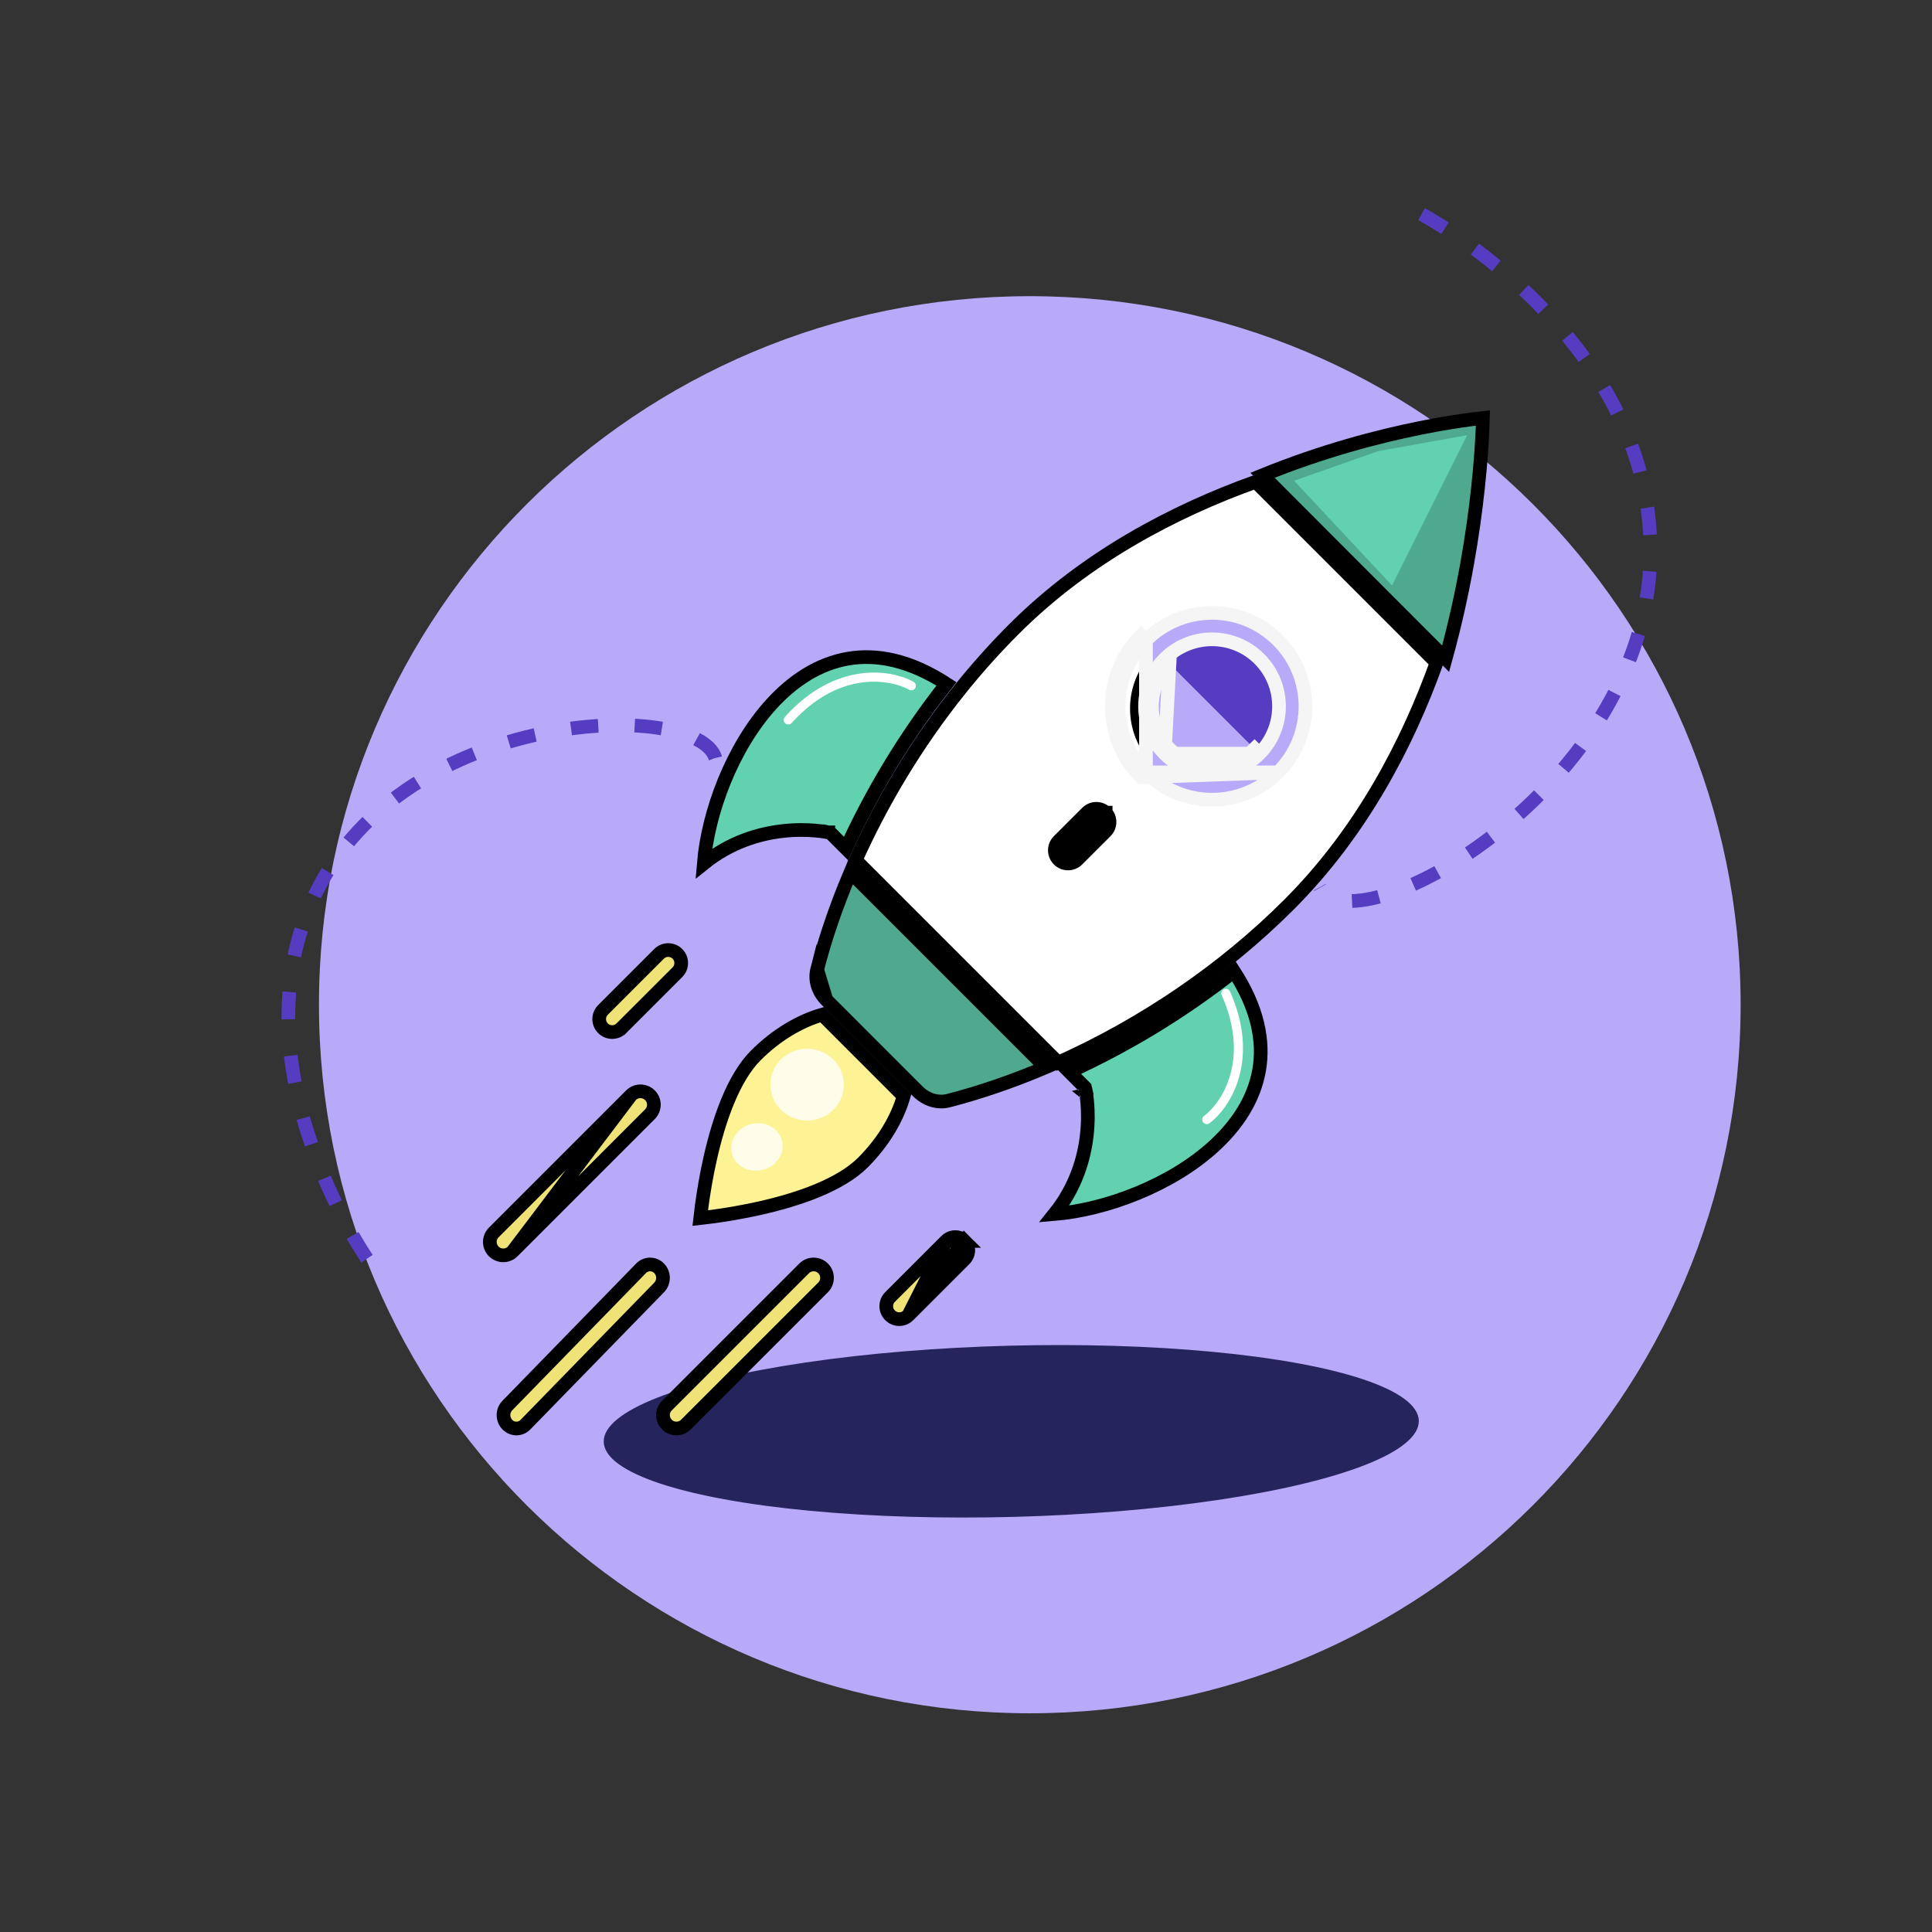 <?xml version="1.0" encoding="UTF-8"?> <svg xmlns="http://www.w3.org/2000/svg" width="424" height="424" viewBox="0 0 424 424" fill="none"><rect x="0" y="0" width="424" height="424" fill="#333333" stroke="none"/><ellipse cx="149.5" cy="222" rx="7.5" ry="7" fill="white"></ellipse><ellipse cx="171" cy="210.5" rx="9" ry="8.5" fill="white"></ellipse><path d="M299 325.5L233.69 125.968L329 141L299 325.5Z" fill="#826DDB" fill-opacity="0.5"></path><ellipse cx="171.5" cy="247" rx="44.5" ry="45" fill="#FDF394" fill-opacity="0.47"></ellipse><circle cx="151" cy="221" r="10" fill="white" fill-opacity="0.8"></circle><ellipse cx="171" cy="208.5" rx="7" ry="6.5" fill="white" fill-opacity="0.8"></ellipse><line x1="156.979" y1="121.586" x2="188.586" y2="89.021" stroke="white" stroke-width="2" stroke-linecap="round"></line><path d="M382 220.5C382 306.38 312.156 376 226 376C139.844 376 70 306.38 70 220.5C70 134.62 139.844 65 226 65C312.156 65 382 134.62 382 220.5Z" fill="#B9AAF9"></path><path d="M322.926 92.032C323.942 91.9 324.788 91.801 325.445 91.731C325.427 92.46 325.395 93.42 325.341 94.591C325.207 97.508 324.934 101.728 324.381 106.917C323.333 116.748 321.279 130.046 317.26 144.561L277.071 104.305C290.289 98.928 302.518 95.765 311.583 93.936C316.349 92.975 320.236 92.383 322.926 92.032Z" fill="#4EA98F" stroke="black" stroke-width="3"></path><path d="M222.51 138.083C238.371 122.221 257.745 112.13 275.572 105.731L315.269 145.428C308.871 163.255 298.779 182.629 282.917 198.49C268.255 213.153 250.655 224.947 232.224 233.211L187.789 188.776C193.299 176.49 200.9 163.439 210.861 151.067C214.437 146.628 218.314 142.278 222.51 138.083Z" fill="white" stroke="black" stroke-width="3"></path><path d="M276.814 144.186C283.062 150.434 283.062 160.566 276.814 166.814C270.566 173.062 260.438 173.062 254.186 166.814C247.938 160.561 247.938 150.434 254.186 144.186C260.434 137.938 270.566 137.938 276.814 144.186Z" fill="#553CC1" stroke="black" stroke-width="3"></path><path d="M236.745 239.408L238.208 239.077L238.112 238.654L237.805 238.347L234.676 235.218C246.473 229.835 258.922 222.564 270.807 213.172C276.034 221.243 277.414 228.466 276.346 234.756C275.249 241.217 271.531 246.905 266.298 251.65C256.801 260.262 242.601 265.505 231.386 266.441C236.1 260.59 237.911 254.287 238.498 249.231C238.837 246.308 238.769 243.793 238.615 242.002C238.538 241.105 238.439 240.388 238.358 239.888C238.317 239.638 238.281 239.442 238.255 239.305C238.241 239.237 238.23 239.183 238.222 239.145L238.213 239.099L238.21 239.085L238.208 239.081L238.208 239.079C238.208 239.078 238.208 239.077 236.745 239.408Z" fill="#61D1B0" stroke="black" stroke-width="3"></path><path d="M181.354 219.442L182.07 220.158L200.732 238.821L201.448 239.536C201.448 239.537 201.449 239.537 201.449 239.537C203.249 241.333 205.791 242.15 208.109 241.556C214.636 239.88 221.869 237.466 229.456 234.24L186.65 191.435C183.424 199.021 181.01 206.255 179.334 212.782L181.354 219.442ZM181.354 219.442C181.354 219.442 181.354 219.442 181.354 219.442M181.354 219.442L181.354 219.442M181.354 219.442C179.558 217.642 178.74 215.1 179.334 212.782L181.354 219.442Z" fill="#4EA98F" stroke="black" stroke-width="3"></path><path d="M171.66 182.393C166.604 182.979 160.3 184.79 154.45 189.505C155.385 178.29 160.629 164.089 169.24 154.593C173.986 149.359 179.673 145.642 186.135 144.544C192.424 143.476 199.648 144.856 207.719 150.084C198.327 161.969 191.056 174.417 185.673 186.215L182.543 183.085L182.236 182.778L181.813 182.683L181.482 184.146C181.813 182.683 181.812 182.683 181.812 182.682L181.81 182.682L181.805 182.681L181.791 182.678L181.745 182.668C181.707 182.66 181.653 182.649 181.585 182.636C181.448 182.609 181.253 182.573 181.003 182.532C180.503 182.452 179.785 182.353 178.889 182.276C177.097 182.122 174.582 182.054 171.66 182.393Z" fill="#61D1B0" stroke="black" stroke-width="3"></path><path d="M153.672 267.328C153.75 266.621 153.856 265.728 153.996 264.685C154.364 261.942 154.963 258.177 155.889 254.09C156.815 249.999 158.063 245.613 159.719 241.615C161.381 237.602 163.416 234.074 165.874 231.616C170.38 227.11 175.54 224.085 180.442 222.674L198.326 240.558C196.915 245.46 193.89 250.62 189.384 255.126C186.926 257.584 183.398 259.619 179.385 261.282C175.387 262.937 171.001 264.185 166.91 265.111C162.823 266.037 159.058 266.636 156.315 267.004C155.272 267.144 154.379 267.25 153.672 267.328Z" fill="#FDF394" stroke="black" stroke-width="3"></path><path d="M255.597 165.405L255.596 165.405C249.864 159.669 249.863 150.344 255.596 144.612C261.34 138.867 270.642 138.866 276.388 144.612C282.133 150.356 282.134 159.659 276.388 165.404C276.388 165.404 276.388 165.404 276.388 165.404M255.597 165.405L256.656 145.673C251.51 150.818 251.511 159.195 256.657 164.344C261.805 169.49 270.182 169.49 275.327 164.343L276.388 165.404M255.597 165.405C261.331 171.136 270.656 171.136 276.388 165.404M255.597 165.405L276.388 165.404M280.49 169.507C288.502 161.494 288.504 148.523 280.49 140.51C272.477 132.497 259.507 132.497 251.493 140.51C251.493 140.51 251.493 140.51 251.493 140.51M280.49 169.507L250.434 170.568C241.855 161.985 241.856 148.026 250.432 139.449L251.493 140.51M280.49 169.507C272.498 177.499 259.489 177.496 251.495 169.508M280.49 169.507L251.495 169.508M251.493 140.51C243.503 148.5 243.502 161.51 251.495 169.508M251.493 140.51L251.495 169.508" fill="#B9AAF9" stroke="#F5F5F5" stroke-width="3"></path><path d="M148.665 213.365L148.665 213.365L136.363 225.666C136.363 225.666 136.362 225.666 136.362 225.666C135.249 226.779 133.446 226.778 132.334 225.665C131.222 224.552 131.222 222.748 132.335 221.635L132.335 221.635L144.637 209.334C145.751 208.222 147.554 208.222 148.666 209.335C149.778 210.448 149.778 212.253 148.665 213.365Z" fill="#EFE377" stroke="black" stroke-width="3"></path><path d="M111.343 308.458L111.343 308.458L140.681 278.349C141.784 277.217 143.555 277.217 144.657 278.349L144.657 278.349C145.781 279.502 145.781 281.389 144.657 282.542L144.657 282.542L115.319 312.651L115.319 312.651C114.216 313.783 112.445 313.783 111.343 312.651L111.343 312.651C110.219 311.497 110.219 309.611 111.343 308.458Z" fill="#EFE377" stroke="black" stroke-width="3"></path><path d="M112.528 274.637L112.528 274.637L142.637 244.527C142.637 244.527 142.637 244.527 142.637 244.527C143.788 243.377 143.788 241.513 142.637 240.362C141.487 239.213 139.622 239.213 138.472 240.363L112.528 274.637ZM112.528 274.637C111.378 275.788 109.513 275.788 108.363 274.638C107.212 273.487 107.212 271.623 108.363 270.472C108.363 270.472 108.363 270.472 108.363 270.472L138.472 240.363L112.528 274.637Z" fill="#EFE377" stroke="black" stroke-width="3"></path><path d="M236.44 188.652L242.653 182.44C243.782 181.31 243.783 179.478 242.653 178.348C242.653 178.348 242.653 178.348 242.653 178.347C242.653 178.347 242.652 178.347 242.652 178.347C241.522 177.218 239.691 177.218 238.56 178.348C238.56 178.348 238.56 178.348 238.56 178.348L232.347 184.56C231.218 185.69 231.217 187.522 232.347 188.652C232.347 188.653 232.347 188.653 232.348 188.653M236.44 188.652L232.348 188.653M236.44 188.652C235.31 189.782 233.478 189.783 232.348 188.653M236.44 188.652L232.348 188.653" fill="black" stroke="black" stroke-width="3"></path><ellipse cx="221.932" cy="314.116" rx="89.472" ry="18.79" transform="rotate(-1.494 221.932 314.116)" fill="#26245D"></ellipse><path d="M199.365 288.665L199.365 288.665L211.666 276.363C212.778 275.25 212.778 273.446 211.666 272.334L199.365 288.665ZM199.365 288.665C198.253 289.778 196.449 289.779 195.335 288.666C194.222 287.554 194.222 285.75 195.334 284.637C195.334 284.637 195.334 284.637 195.334 284.637L207.635 272.335L199.365 288.665ZM207.635 272.335C208.747 271.222 210.552 271.222 211.665 272.334L207.635 272.335Z" fill="#EFE377" stroke="black" stroke-width="3"></path><path d="M146.363 308.472L146.363 308.472L176.473 278.363C177.623 277.212 179.488 277.213 180.637 278.362L180.638 278.363C181.788 279.513 181.788 281.378 180.637 282.528L180.637 282.528L150.527 312.637L150.527 312.638C149.377 313.788 147.512 313.787 146.363 312.637L146.362 312.637C145.212 311.487 145.212 309.622 146.363 308.472Z" fill="#EFE377" stroke="black" stroke-width="3"></path><path d="M311.973 47C311.973 47 365.206 75.263 362.072 124.989C358.937 174.715 296.879 208.282 289.654 194.72" stroke="#553CC1" stroke-width="3" stroke-dasharray="6 8"></path><path d="M80.546 276.235C80.546 276.235 48.963 230.8 71.249 192.349C93.534 153.898 156.791 153.635 157.212 167.586" stroke="#553CC1" stroke-width="3" stroke-dasharray="6 8"></path><path d="M305.5 128.5L284 105.5L302.5 99L322 95.5L305.5 128.5Z" fill="#61D1B0"></path><ellipse rx="8.032" ry="7.899" transform="matrix(-0.946 0.325 -0.339 -0.941 177.127 238.039)" fill="white" fill-opacity="0.8"></ellipse><ellipse rx="5.669" ry="5.178" transform="matrix(-0.946 0.325 -0.339 -0.941 166.118 251.712)" fill="white" fill-opacity="0.8"></ellipse><path d="M200 150.5C195.5 148 183.8 146 173 158" stroke="white" stroke-width="2" stroke-linecap="round"></path><path d="M264.846 245.708C268.966 242.622 275.571 232.76 269.031 218" stroke="white" stroke-width="2" stroke-linecap="round"></path></svg> 